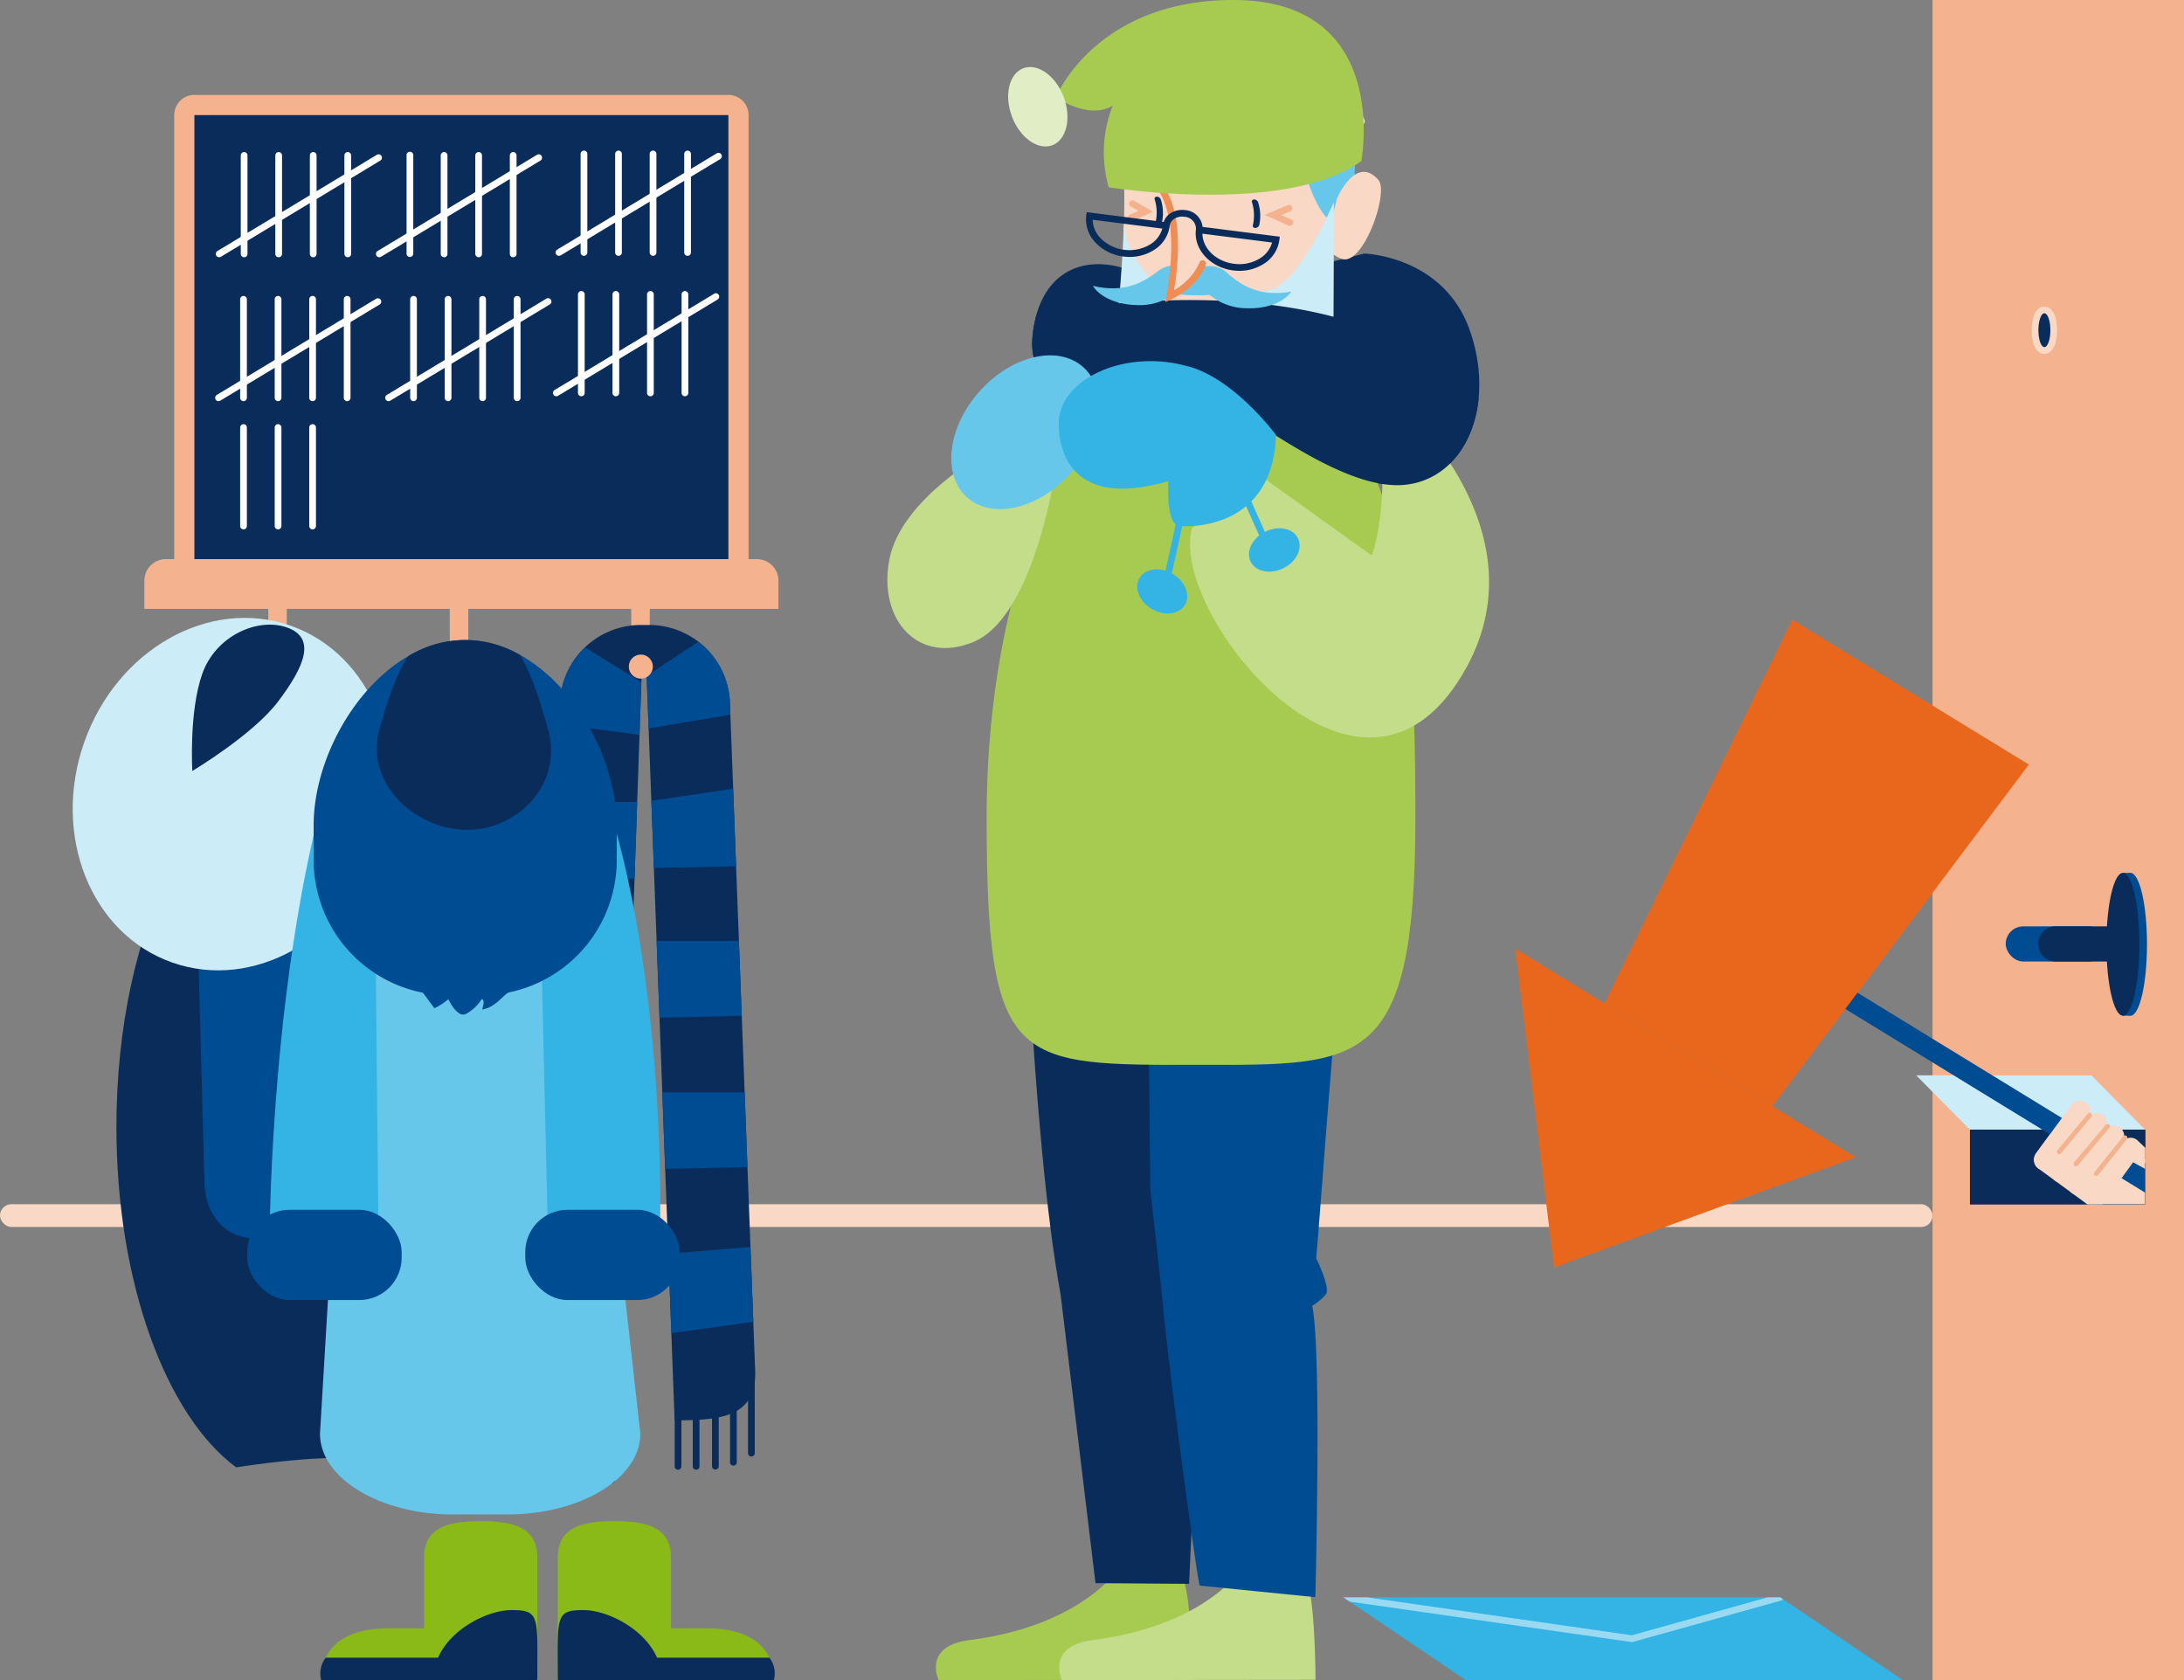 <svg xmlns="http://www.w3.org/2000/svg" viewBox="0 0 325 250"><rect x="0" y="0" width="325" height="250" fill="#808080" stroke="none"/><defs><style>.cls-1{fill:#89ba17;}.cls-2{fill:#f4b38e;}.cls-3{fill:#f9d9c6;}.cls-4{fill:#004c93;}.cls-5{fill:#0a2c5a;}.cls-6,.cls-7{fill:none;}.cls-6{stroke:#fff;stroke-linecap:round;stroke-linejoin:round;}.cls-8{fill:#ccecf8;}.cls-9{fill:#a7cb51;}.cls-10{fill:#c4dd8b;}.cls-11{fill:#34b4e4;}.cls-12{fill:#9adaf1;}.cls-13{fill:#67c7eb;}.cls-14{fill:#fff;}.cls-15{fill:#e9671d;}.cls-16{fill:#ee8d55;}.cls-17{fill:#e1eec5;}</style></defs><title>pension2</title><g id="Desktop"><path class="cls-1" d="M79.928,250a8.331,8.331,0,0,0-8.279-7.7H57.8c-5.783,0-10,2.278-10,7.7Z"/><path class="cls-1" d="M63.114,250V231.776c0-4.632,3.79-5.423,8.423-5.423h0c4.632,0,8.423.79,8.423,5.423V250Z"/><g id="Ny_symbol-3" data-name="Ny symbol"><rect class="cls-2" x="93.937" y="86.893" width="2.753" height="13.385" rx="1.377" ry="1.377"/><rect class="cls-3" y="179.188" width="287.581" height="3.391" rx="1.696" ry="1.696"/><rect class="cls-2" x="287.581" width="37.419" height="250"/><ellipse class="cls-4" cx="317.04" cy="140.515" rx="2.452" ry="10.626"/><rect class="cls-4" x="298.468" y="137.844" width="14.985" height="5.234" rx="2.617" ry="2.617"/><rect class="cls-5" x="293.148" y="168.102" width="26.071" height="11.087"/><path class="cls-5" d="M304.224,52.153c-.963,0-1.394-1.517-1.394-3.02s.431-3.019,1.394-3.019,1.394,1.516,1.394,3.019S305.187,52.153,304.224,52.153Z"/><path class="cls-3" d="M304.224,46.615c.494,0,.894,1.128.894,2.519s-.4,2.519-.894,2.519-.894-1.128-.894-2.519.4-2.519.894-2.519m0-1c-1.15,0-1.894,1.381-1.894,3.519s.743,3.519,1.894,3.519,1.894-1.381,1.894-3.519-.743-3.519-1.894-3.519Z"/><path class="cls-5" d="M305.916,137.844h9.99a0,0,0,0,1,0,0v5.234a0,0,0,0,1,0,0h-9.99a2.617,2.617,0,0,1-2.617-2.617v0A2.617,2.617,0,0,1,305.916,137.844Z"/><path class="cls-2" d="M24.682,83.2h87.955a3.2,3.2,0,0,1,3.2,3.2v4.2a0,0,0,0,1,0,0H21.484a0,0,0,0,1,0,0v-4.2A3.2,3.2,0,0,1,24.682,83.2Z"/><rect class="cls-2" x="66.931" y="86.893" width="2.753" height="13.385" rx="1.377" ry="1.377"/><rect class="cls-2" x="39.924" y="86.893" width="2.753" height="13.385" rx="1.377" ry="1.377"/><rect class="cls-5" x="27.429" y="15.625" width="82.461" height="69.07" rx="1.5" ry="1.5"/><path class="cls-2" d="M108.39,17.125V83.2H28.929V17.125H108.39m0-3H28.929a3,3,0,0,0-3,3V83.2a3,3,0,0,0,3,3H108.39a3,3,0,0,0,3-3V17.125a3,3,0,0,0-3-3Z"/><line class="cls-6" x1="36.329" y1="23.124" x2="36.329" y2="37.781"/><line class="cls-6" x1="41.47" y1="23.124" x2="41.47" y2="37.781"/><line class="cls-6" x1="46.61" y1="23.124" x2="46.61" y2="37.781"/><line class="cls-6" x1="51.75" y1="23.124" x2="51.75" y2="37.781"/><line class="cls-6" x1="66.086" y1="23.124" x2="66.086" y2="37.781"/><line class="cls-6" x1="71.227" y1="23.124" x2="71.227" y2="37.781"/><line class="cls-6" x1="76.367" y1="23.124" x2="76.367" y2="37.781"/><line class="cls-6" x1="32.611" y1="37.781" x2="56.339" y2="23.462"/><line class="cls-6" x1="56.443" y1="37.781" x2="80.171" y2="23.462"/><rect class="cls-4" x="315.906" y="129.888" width="1.134" height="21.252"/><ellipse class="cls-5" cx="315.906" cy="140.515" rx="2.452" ry="10.626"/></g><path class="cls-5" d="M100.39,211.349,96.207,100.015h-.716L91.559,213.349c-6.6,0-12-.4-12-7L83.32,105a12.035,12.035,0,0,1,12-12h1.315a12.035,12.035,0,0,1,12,12l3.755,99.348C112.39,210.949,106.99,211.349,100.39,211.349Z"/><path class="cls-5" d="M100.9,218.7a.5.5,0,0,1-.5-.5V204.554a.5.5,0,0,1,1,0V218.2A.5.5,0,0,1,100.9,218.7Z"/><path class="cls-5" d="M103.592,218.7a.5.5,0,0,1-.5-.5V204.554a.5.5,0,0,1,1,0V218.2A.5.5,0,0,1,103.592,218.7Z"/><path class="cls-5" d="M106.454,218.674a.5.5,0,0,1-.5-.5V204.524a.5.5,0,0,1,1,0v13.649A.5.5,0,0,1,106.454,218.674Z"/><path class="cls-5" d="M109.134,218.089a.5.5,0,0,1-.5-.5V203.939a.5.5,0,1,1,1,0v13.649A.5.5,0,0,1,109.134,218.089Z"/><path class="cls-5" d="M111.813,216.732a.5.5,0,0,1-.5-.5V204.583a.5.5,0,1,1,1,0v11.649A.5.5,0,0,1,111.813,216.732Z"/><path class="cls-5" d="M91.042,220.7a.5.5,0,0,1-.5-.5V206.554a.5.5,0,0,1,1,0V220.2A.5.5,0,0,1,91.042,220.7Z"/><path class="cls-5" d="M88.351,220.7a.5.5,0,0,1-.5-.5V206.554a.5.5,0,0,1,1,0V220.2A.5.5,0,0,1,88.351,220.7Z"/><path class="cls-5" d="M85.489,220.674a.5.5,0,0,1-.5-.5V206.524a.5.5,0,0,1,1,0v13.649A.5.5,0,0,1,85.489,220.674Z"/><path class="cls-5" d="M82.81,220.089a.5.5,0,0,1-.5-.5V205.939a.5.5,0,0,1,1,0v13.649A.5.5,0,0,1,82.81,220.089Z"/><path class="cls-5" d="M80.129,218.732a.5.5,0,0,1-.5-.5V204.583a.5.5,0,0,1,1,0v13.649A.5.5,0,0,1,80.129,218.732Z"/><polygon class="cls-4" points="111.679 185.547 99.458 186.556 99.902 198.363 112.101 196.706 111.679 185.547"/><polygon class="cls-4" points="110.809 162.533 98.556 162.533 98.984 173.933 111.23 173.658 110.809 162.533"/><polygon class="cls-4" points="109.958 140.015 97.71 140.015 98.139 151.435 110.379 151.16 109.958 140.015"/><polygon class="cls-4" points="97.302 129.167 109.538 128.893 109.102 117.353 96.927 119.169 97.302 129.167"/><path class="cls-4" d="M108.635,105a11.986,11.986,0,0,0-4.711-9.5l-7.7,5.069.294,7.829,12.164-2.045Z"/><polygon class="cls-4" points="79.858 198.302 92.024 199.954 92.479 186.854 80.283 186.854 79.858 198.302"/><polygon class="cls-4" points="76.874 175.15 94.517 175.546 94.517 164.107 76.874 164.107 76.874 175.15"/><polygon class="cls-4" points="76.874 152.632 94.517 153.028 94.517 141.59 76.874 141.59 76.874 152.632"/><polygon class="cls-4" points="82.375 130.47 94.425 130.74 94.821 119.333 82.788 119.333 82.375 130.47"/><path class="cls-4" d="M95.167,109.353l.273-7.859L87.061,96.33A11.959,11.959,0,0,0,83.32,105l-.1,2.778Z"/><path class="cls-7" d="M100.39,211.349,96.207,100.015h-.716L91.559,213.349c-6.6,0-12-.4-12-7L83.32,105a12.035,12.035,0,0,1,12-12h1.315a12.035,12.035,0,0,1,12,12l3.755,99.348C112.39,210.949,106.99,211.349,100.39,211.349Z"/><path class="cls-5" d="M59.424,167.656c0,22.292-3.806,49.751-3.806,49.751-5.853-1.448-20.47.943-20.47.943-10.412-7.686-17.824-27.464-17.824-50.651,0-29.865,12.3-54.076,27.463-54.076S59.424,137.791,59.424,167.656Z"/><path class="cls-4" d="M37.945,184.253h0c-4.691,0-7.529-3.838-7.529-8.529l-1-37.082a8.554,8.554,0,0,1,8.529-8.529h0c4.691,0,9.529,3.838,9.529,8.529l-2,37.082C45.474,180.415,42.636,184.253,37.945,184.253Z"/><ellipse class="cls-8" cx="34.444" cy="118.17" rx="26.565" ry="23.229" transform="translate(-88.46 111.451) rotate(-70.621)"/><path class="cls-5" d="M41.35,104.431c-3.736,4.927-12.729,10.29-12.729,10.29s-.529-8.747,1.474-14.443,8.267-8.433,12.593-6.912S45.483,98.98,41.35,104.431Z"/><path class="cls-5" d="M203.024,37.727s11.8.322,15.693,11.408-.527,21.934-9.479,22.987-21.767-9.374-27-12.007-17.554-.527-17.554-.527-11.8.105-11.059-9.268,7.185-13.173,15.336-9.8,20.476.636,20.476.636Z"/><path class="cls-9" d="M139.676,250l37.728-.043s0-11.938-1.407-15.279c-6.657-.079-10.561-.079-10.561-.079s-5.72,7.493-21.149,9.446C137.233,244.938,139.676,250,139.676,250Z"/><path class="cls-10" d="M158.031,250l37.728-.043s0-11.938-1.407-15.279c-6.657-.079-10.561-.079-10.561-.079s-5.72,7.493-21.149,9.446C155.588,244.938,158.031,250,158.031,250Z"/><path class="cls-5" d="M152.016,120.469s1.406,48.236,5.817,72.194l5.187,42.918,13.926.1,1.814-39.021c.543-1.062-.508-3.25-.508-3.25.1-1.93-2.914-24.183-2.914-24.183s-1.767-30.961-4.751-48.762Z"/><path class="cls-4" d="M171.177,177.011s1.444,12.687,1.775,16.253c1,10.8,5.087,41.1,5.572,42.673l17.213,1.732s.978-37.063-.476-43.362a7.767,7.767,0,0,0,2.043-1.717c.727-.969-1.448-5.357-1.448-5.357.219-1.657,2.556-34.131,3.458-41.524,0,0,2.87-7.542-.114-25.343,0,0-12.7.814-28.614.1Z"/><polygon class="cls-11" points="218.13 250 283.144 250 264.915 237.682 199.901 237.682 218.13 250"/><path class="cls-12" d="M242.895,244.351l22.155-6.187a.491.491,0,0,0,.274-.2l-.409-.276h-1.859l-20.227,5.649-39.4-5.649H199.9l.949.641,41.94,6.013Z"/><path class="cls-13" d="M75.5,225.36H67.406c-10.885,0-19.79-5.4-19.79-12l6.246-104.868c0-4.617,8.23-8.394,15.844-8.394h0c7.614,0,13.844,3.378,13.844,7.995L95.288,213.36C95.288,219.96,86.382,225.36,75.5,225.36Z"/><path class="cls-13" d="M194.726,33.891l-23.133-.669c-4.755-.138-3.927-2.1-3.789-6.852,0,0-4.671-2.8-.621-15.405,1.386-4.313,1.032-7.425,4.17-7.292,0,0,31.856,8.579,30.711,12.656,0,0-.371,5.684-.5,10.016S199.481,34.029,194.726,33.891Z"/><path class="cls-3" d="M180.825,55.568c-8.114-.235-14.789-2.824-13.955-8.361,0,0,.28-10.621.424-15.582a102.871,102.871,0,0,0-.36-10.5,9.925,9.925,0,0,1,2.394-7.767s.665.848,6.574,2.023,16.851-2.754,16.851-2.754-1.052,5.29,1.621,13.621c2.152,6.707,4.079,6.791,4.079,6.791L198.4,48.821C198.235,54.45,187.954,55.774,180.825,55.568Z"/><path class="cls-3" d="M198.978,29.5s2.778-6.539,6.143-2.724c1.64,1.86-2.4,13.266-5.629,11.677a3.509,3.509,0,0,1-2.194-2.439"/><path class="cls-5" d="M186.8,33.917h0c-.263.005-.419-.172-.364-.4a6.455,6.455,0,0,0-.121-3.394.317.317,0,0,1,.3-.444h0a.653.653,0,0,1,.6.418,6.481,6.481,0,0,1,.172,3.4A.625.625,0,0,1,186.8,33.917Z"/><path class="cls-5" d="M172.321,33.5h0c-.263.005-.419-.172-.364-.4a6.455,6.455,0,0,0-.121-3.394.317.317,0,0,1,.3-.444h0a.653.653,0,0,1,.6.418,6.481,6.481,0,0,1,.172,3.4A.625.625,0,0,1,172.321,33.5Z"/><path class="cls-8" d="M188.069,43.291l-4.783.1s-2.646,11.36-5.62,3.209c0,0-2.49,7.951-4.383-3.165,0,0-5.622-4.33-6.067-10.382h0c0,.54-.013,1.081-.028,1.616-.144,4.961-1.131,15.424-1.131,15.424-.834,5.538,6.665,8.3,14.779,8.536,7.129.206,17.409-1.118,17.572-6.746l.079-21.8C196.2,35.2,191.933,43.4,188.069,43.291Z"/><path class="cls-2" d="M168.286,32.923a.5.5,0,0,1-.2-.956l1.3-.581-1.108-.648a.5.5,0,0,1,.506-.863l2.784,1.631-3.07,1.374A.49.49,0,0,1,168.286,32.923Z"/><path class="cls-2" d="M191.957,33.607a.5.5,0,0,1-.2-.043l-3.568-1.576,3.427-1.469a.5.5,0,1,1,.395.92L190.692,32l1.467.648a.5.5,0,0,1-.2.957Z"/><path class="cls-8" d="M169.177,13.715a.5.5,0,0,1-.479-.354c-.053-.172-1.245-4.283,2.23-9.949a.5.5,0,1,1,.852.523c-3.242,5.286-2.137,9.1-2.125,9.135a.5.5,0,0,1-.479.646Z"/><path class="cls-8" d="M202.6,18.552a.5.5,0,0,1-.464-.313c-1.991-4.946-9.479-4.67-9.551-4.669a.462.462,0,0,1-.521-.477.5.5,0,0,1,.477-.521c.339-.014,8.271-.3,10.523,5.294a.5.5,0,0,1-.464.687Z"/><path class="cls-14" d="M86.9,38.067a.5.5,0,0,1-.5-.5V22.911a.5.5,0,1,1,1,0V37.567A.5.5,0,0,1,86.9,38.067Z"/><path class="cls-14" d="M61,38.236a.5.5,0,0,1-.5-.5V23.079a.5.5,0,1,1,1,0V37.736A.5.5,0,0,1,61,38.236Z"/><path class="cls-14" d="M92.04,38.067a.5.5,0,0,1-.5-.5V22.911a.5.5,0,1,1,1,0V37.567A.5.5,0,0,1,92.04,38.067Z"/><path class="cls-14" d="M97.18,38.067a.5.5,0,0,1-.5-.5V22.911a.5.5,0,1,1,1,0V37.567A.5.5,0,0,1,97.18,38.067Z"/><path class="cls-14" d="M102.32,38.067a.5.5,0,0,1-.5-.5V22.911a.5.5,0,1,1,1,0V37.567A.5.5,0,0,1,102.32,38.067Z"/><path class="cls-14" d="M83.182,38.067a.5.5,0,0,1-.259-.928L106.65,22.82a.5.5,0,1,1,.518.855L83.44,38A.5.5,0,0,1,83.182,38.067Z"/><path class="cls-14" d="M36.238,59.694a.5.5,0,0,1-.5-.5V44.538a.5.5,0,0,1,1,0V59.194A.5.5,0,0,1,36.238,59.694Z"/><path class="cls-14" d="M41.378,59.694a.5.5,0,0,1-.5-.5V44.538a.5.5,0,0,1,1,0V59.194A.5.5,0,0,1,41.378,59.694Z"/><path class="cls-14" d="M46.519,59.694a.5.5,0,0,1-.5-.5V44.538a.5.5,0,0,1,1,0V59.194A.5.5,0,0,1,46.519,59.694Z"/><path class="cls-14" d="M51.659,59.694a.5.5,0,0,1-.5-.5V44.538a.5.5,0,0,1,1,0V59.194A.5.5,0,0,1,51.659,59.694Z"/><path class="cls-14" d="M32.52,59.694a.5.5,0,0,1-.259-.928L55.988,44.447a.5.5,0,0,1,.518.855L32.778,59.622A.5.5,0,0,1,32.52,59.694Z"/><path class="cls-14" d="M86.506,58.965a.5.5,0,0,1-.5-.5V43.809a.5.5,0,0,1,1,0V58.465A.5.5,0,0,1,86.506,58.965Z"/><path class="cls-14" d="M91.646,58.965a.5.5,0,0,1-.5-.5V43.809a.5.5,0,0,1,1,0V58.465A.5.5,0,0,1,91.646,58.965Z"/><path class="cls-14" d="M96.787,58.965a.5.5,0,0,1-.5-.5V43.809a.5.5,0,0,1,1,0V58.465A.5.5,0,0,1,96.787,58.965Z"/><path class="cls-14" d="M101.928,58.965a.5.5,0,0,1-.5-.5V43.809a.5.5,0,0,1,1,0V58.465A.5.5,0,0,1,101.928,58.965Z"/><path class="cls-14" d="M82.788,58.965a.5.5,0,0,1-.259-.928l23.728-14.319a.5.5,0,1,1,.518.855L83.047,58.893A.5.5,0,0,1,82.788,58.965Z"/><path class="cls-14" d="M36.238,78.773a.5.5,0,0,1-.5-.5V63.617a.5.5,0,0,1,1,0V78.273A.5.5,0,0,1,36.238,78.773Z"/><path class="cls-14" d="M41.378,78.773a.5.5,0,0,1-.5-.5V63.617a.5.5,0,0,1,1,0V78.273A.5.5,0,0,1,41.378,78.773Z"/><path class="cls-14" d="M46.519,78.773a.5.5,0,0,1-.5-.5V63.617a.5.5,0,0,1,1,0V78.273A.5.5,0,0,1,46.519,78.773Z"/><path class="cls-14" d="M61.538,59.694a.5.5,0,0,1-.5-.5V44.538a.5.5,0,0,1,1,0V59.194A.5.5,0,0,1,61.538,59.694Z"/><path class="cls-14" d="M66.679,59.694a.5.5,0,0,1-.5-.5V44.538a.5.5,0,0,1,1,0V59.194A.5.5,0,0,1,66.679,59.694Z"/><path class="cls-14" d="M71.818,59.694a.5.5,0,0,1-.5-.5V44.538a.5.5,0,0,1,1,0V59.194A.5.5,0,0,1,71.818,59.694Z"/><path class="cls-14" d="M76.959,59.694a.5.5,0,0,1-.5-.5V44.538a.5.5,0,0,1,1,0V59.194A.5.5,0,0,1,76.959,59.694Z"/><path class="cls-14" d="M57.82,59.694a.5.5,0,0,1-.259-.928L81.289,44.447a.5.5,0,1,1,.518.855L58.079,59.622A.5.5,0,0,1,57.82,59.694Z"/><polygon class="cls-8" points="293.148 168.102 319.219 168.102 311.219 160.015 285.148 160.015 293.148 168.102"/><path class="cls-9" d="M210.622,121.6c0,37.477-7.9,36.857-31.9,36.857-27.687,0-31.9.619-31.9-36.857s14.281-67.857,31.9-67.857C207.974,53.739,210.622,84.12,210.622,121.6Z"/><path class="cls-10" d="M203.737,55.588s28.89,21.994,13.161,45.939-43.09-10.9-39.492-22.97l10.383-7.612L204.13,82.664S207.981,72.721,203.737,55.588Z"/><path class="cls-10" d="M146.828,67.247S134.12,74.189,132.356,83.2s4.285,15.811,12.6,12.283S156.516,72.9,156.516,72.9Z"/><path class="cls-5" d="M154.247,46.809c-.061.214-.115.436-.168.659a18.56,18.56,0,0,0-.451,2.852c-.737,9.374,11.059,9.268,11.059,9.268s12.323-2.106,17.553.527,18.045,13.06,27,12.007c5.685-.669,9.539-5.29,10.6-11.411.082-.472.149-.951.2-1.439C201.4,39.04,162.785,45.156,154.247,46.809Z"/><ellipse class="cls-13" cx="152.55" cy="64.317" rx="12.985" ry="9.116" transform="translate(3.122 135.588) rotate(-48.36)"/><path class="cls-11" d="M176.4,54.418a.113.113,0,0,0-.017,0,19.49,19.49,0,0,0-5.137-.679c-7.564,0-13.7,4.141-13.7,9.249s2.71,11.555,13.7,9.25c.892-.187,1.767-.391,2.618-.61-.126,2.818.022,6.979,2.036,6.652,0,0,13.5,1.143,13.98-13.554C189.883,64.726,183.428,55.987,176.4,54.418Z"/><ellipse class="cls-11" cx="172.949" cy="88.007" rx="3.034" ry="3.929" transform="translate(10.259 193.781) rotate(-60)"/><ellipse class="cls-11" cx="189.629" cy="81.837" rx="3.929" ry="3.034" transform="translate(-16.638 92.339) rotate(-26.258)"/><rect class="cls-11" x="186.366" y="74.139" width="1.001" height="6.357" transform="translate(-15.289 82.835) rotate(-24.041)"/><rect class="cls-11" x="170.061" y="80.981" width="9.306" height="1" transform="translate(57.596 234.608) rotate(-77.593)"/><path class="cls-11" d="M90.04,191.37h-.346a8.4,8.4,0,0,1-8.183-8.552l-1.55-66.857c0-3.29,0-15.863,0-15.863,4.035,0,7.5,10.736,9.22,15.575,10.165,28.613,9.04,67.145,9.04,67.145A8.4,8.4,0,0,1,90.04,191.37Z"/><path class="cls-11" d="M48.1,191.37h.255c4.378,0,7.961-3.848,7.961-8.552l-.684-67.145c0-3.29,4.635-15.575,4.635-15.575-3.063,0-9.654,9.667-11.386,15.623-8.472,29.133-8.741,67.1-8.741,67.1C40.142,187.522,43.725,191.37,48.1,191.37Z"/><path class="cls-4" d="M71.677,148.679a6.173,6.173,0,0,1-2.45,2.251c-1.285.429-2.509-2.251-2.509-2.251a8.4,8.4,0,0,1-2.082,1.347l-1.7-2.306a20.131,20.131,0,0,1-16.262-19.692v-5.237c0-12.4,10.149-27.553,22.553-27.553h0c12.4,0,22.553,15.149,22.553,27.553v5.237a20.132,20.132,0,0,1-15.995,19.638c-.748.155-1.936,2.224-4.038,2.552C71.747,150.218,72.274,148.679,71.677,148.679Z"/><path class="cls-5" d="M81.55,108.532c-1.043-3.669-2.326-8.042-4.2-11.088a16.106,16.106,0,0,0-16.6.2c-1.888,2.839-3.118,6.73-4.285,10.889-2.23,7.948,5.288,14.946,13.044,14.946S83.808,116.471,81.55,108.532Z"/><rect class="cls-4" x="36.787" y="180.018" width="22.984" height="13.435" rx="6.303" ry="6.303"/><rect class="cls-4" x="78.163" y="180.018" width="22.984" height="13.435" rx="6.303" ry="6.303"/><path class="cls-5" d="M76.126,239.588c-3.483,0-9.019,2.717-10.939,7.079H48.474A3.871,3.871,0,0,0,47.79,250H79.928v-.146h.031C79.959,240.524,80.395,239.588,76.126,239.588Z"/><path class="cls-1" d="M83.033,250a8.331,8.331,0,0,1,8.279-7.7h13.85c5.783,0,10,2.278,10,7.7Z"/><path class="cls-1" d="M99.848,250V231.776c0-4.632-3.79-5.423-8.423-5.423h0c-4.632,0-8.423.79-8.423,5.423V250Z"/><path class="cls-5" d="M114.488,246.667H97.774c-1.92-4.362-7.456-7.079-10.939-7.079-4.268,0-3.833.937-3.833,10.266h.031V250h32.138A3.871,3.871,0,0,0,114.488,246.667Z"/><circle class="cls-2" cx="95.363" cy="99.194" r="1.792"/><rect class="cls-5" x="293.148" y="168.102" width="26.071" height="11.087"/><rect class="cls-5" x="293.148" y="168.102" width="26.071" height="11.087"/><path class="cls-3" d="M319.219,172.526a4.876,4.876,0,0,0-2.256-.5,7.751,7.751,0,0,0-3.494.68l-5.988-4.383a1.651,1.651,0,0,0-.439-.222h-1.13a1.673,1.673,0,0,0-.784.586l-2.106,2.878a1.688,1.688,0,0,0,.364,2.353l7.2,5.27h8.633Z"/><path class="cls-4" d="M309.666,168.1l-48.349-29.623a1.5,1.5,0,1,0-1.566,2.559L303.924,168.1l15.3,9.372v-3.518Z"/><path class="cls-3" d="M319.243,170.8l-.023-.022-.983-.93a1.532,1.532,0,0,0-.26-.246,1.559,1.559,0,0,0-1.4-.224.372.372,0,0,1-.48-.351,1.564,1.564,0,0,0-.308-.926,1.527,1.527,0,0,0-.328-.339,1.56,1.56,0,0,0-1.464-.2.3.3,0,0,1-.417-.3,1.556,1.556,0,0,0-2.294-1.448.168.168,0,0,1-.247-.173,1.562,1.562,0,0,0-.837-1.694,1.626,1.626,0,0,0-2.005.552l-2.641,3.608-2.563,3.5a1.614,1.614,0,0,0,0,1.96,1.563,1.563,0,0,0,2.473-.057,1.558,1.558,0,1,0,2.515,1.841,1.558,1.558,0,0,0,2.515,1.841,1.561,1.561,0,0,0,.139,2h2.233a1.532,1.532,0,0,0,.143-.159l4.423-6.089,1.222.668a4.636,4.636,0,0,0,.567-.577c.01-.012.014-.023.023-.035Z"/><path class="cls-2" d="M308.927,173.53a.346.346,0,0,1-.226-.082.35.35,0,0,1-.042-.493l4.693-5.569a.35.35,0,1,1,.535.451l-4.693,5.569A.349.349,0,0,1,308.927,173.53Z"/><path class="cls-2" d="M306.436,171.743a.35.35,0,0,1-.27-.573l4.523-5.452a.35.35,0,0,1,.539.447l-4.523,5.452A.35.35,0,0,1,306.436,171.743Z"/><path class="cls-2" d="M311.95,174.988a.347.347,0,0,1-.219-.076.351.351,0,0,1-.055-.492l4.276-5.336a.35.35,0,1,1,.547.438l-4.276,5.336A.351.351,0,0,1,311.95,174.988Z"/><polygon class="cls-15" points="301.916 113.771 263.742 164.591 238.759 149.285 266.702 92.195 301.916 113.771"/><polygon class="cls-15" points="276.159 172.199 231.255 188.609 225.484 141.151 276.159 172.199"/><path class="cls-13" d="M189.632,43.594a9.587,9.587,0,0,1-4.869-1.375,14.174,14.174,0,0,1-1.95-1.425,3.842,3.842,0,0,0-3.059-1.193c-.571.011-1.3.014-2.007.02h-.008c-1.319-.021-1.63-.1-2.483-.15a4.459,4.459,0,0,0-3.123,1.015,14.174,14.174,0,0,1-2.029,1.31,9.587,9.587,0,0,1-4.94,1.092,10.97,10.97,0,0,1-2.531-.367c.94,1.594,3.417,2.782,6.366,2.867a8.791,8.791,0,0,0,5.765-1.658,25.647,25.647,0,0,0,5.236.152,8.791,8.791,0,0,0,5.659,1.989c2.949.085,5.491-.957,6.521-2.494A10.97,10.97,0,0,1,189.632,43.594Z"/><path class="cls-5" d="M184.431,40.3a7.338,7.338,0,0,1-.933-.06c-3.423-.435-5.906-3.169-5.535-6.095l.063-.5,12.416,1.574-.062.5a4.96,4.96,0,0,1-2.329,3.548A6.659,6.659,0,0,1,184.431,40.3Zm-5.5-5.528c.025,2.185,2.023,4.138,4.7,4.477a5.8,5.8,0,0,0,3.884-.82,4.072,4.072,0,0,0,1.783-2.342Z"/><path class="cls-5" d="M168.108,38.228a7.312,7.312,0,0,1-.932-.06,6.808,6.808,0,0,1-4.166-2.079,4.958,4.958,0,0,1-1.369-4.017l.063-.5,12.415,1.575-.062.5a4.96,4.96,0,0,1-2.329,3.548A6.659,6.659,0,0,1,168.108,38.228ZM162.6,32.7a4.069,4.069,0,0,0,1.142,2.712,6.047,6.047,0,0,0,7.439.944,4.075,4.075,0,0,0,1.783-2.342Z"/><path class="cls-3" d="M178.745,39.8s-3.944-3.165-3.948-2.844a44.36,44.36,0,0,1-.735,7.156Z"/><path class="cls-16" d="M173.4,44.96l.166-.937c1.725-9.767.055-14.265-1.65-16.318a5.162,5.162,0,0,0-3.636-2.033.5.5,0,0,1,0-1,6.139,6.139,0,0,1,4.376,2.363c2.585,3.081,3.277,8.51,2.063,16.144a8.634,8.634,0,0,0,3.787-4.137.5.5,0,0,1,.947.318c-1.108,3.309-5.023,5.129-5.189,5.205Z"/><path class="cls-5" d="M178.965,34.194l-.992-.125a1.809,1.809,0,0,0-1.755-1.814,2.181,2.181,0,0,0-1.473.308,1.426,1.426,0,0,0-.678,1.011l-.992-.125a2.411,2.411,0,0,1,1.127-1.726,3.2,3.2,0,0,1,2.143-.46A2.8,2.8,0,0,1,178.965,34.194Z"/><path class="cls-9" d="M164.987,27.866s26.3,4.252,37.591-3.908c0,0,4.584-23.994-19.094-23.958-20.506.03-26.347,14.447-26.347,14.447s4.721,3.443,8.441,1.289A18.885,18.885,0,0,0,164.987,27.866Z"/><ellipse class="cls-17" cx="154.435" cy="15.884" rx="4.117" ry="6.121" transform="translate(4.258 55.246) rotate(-20.559)"/></g></svg>